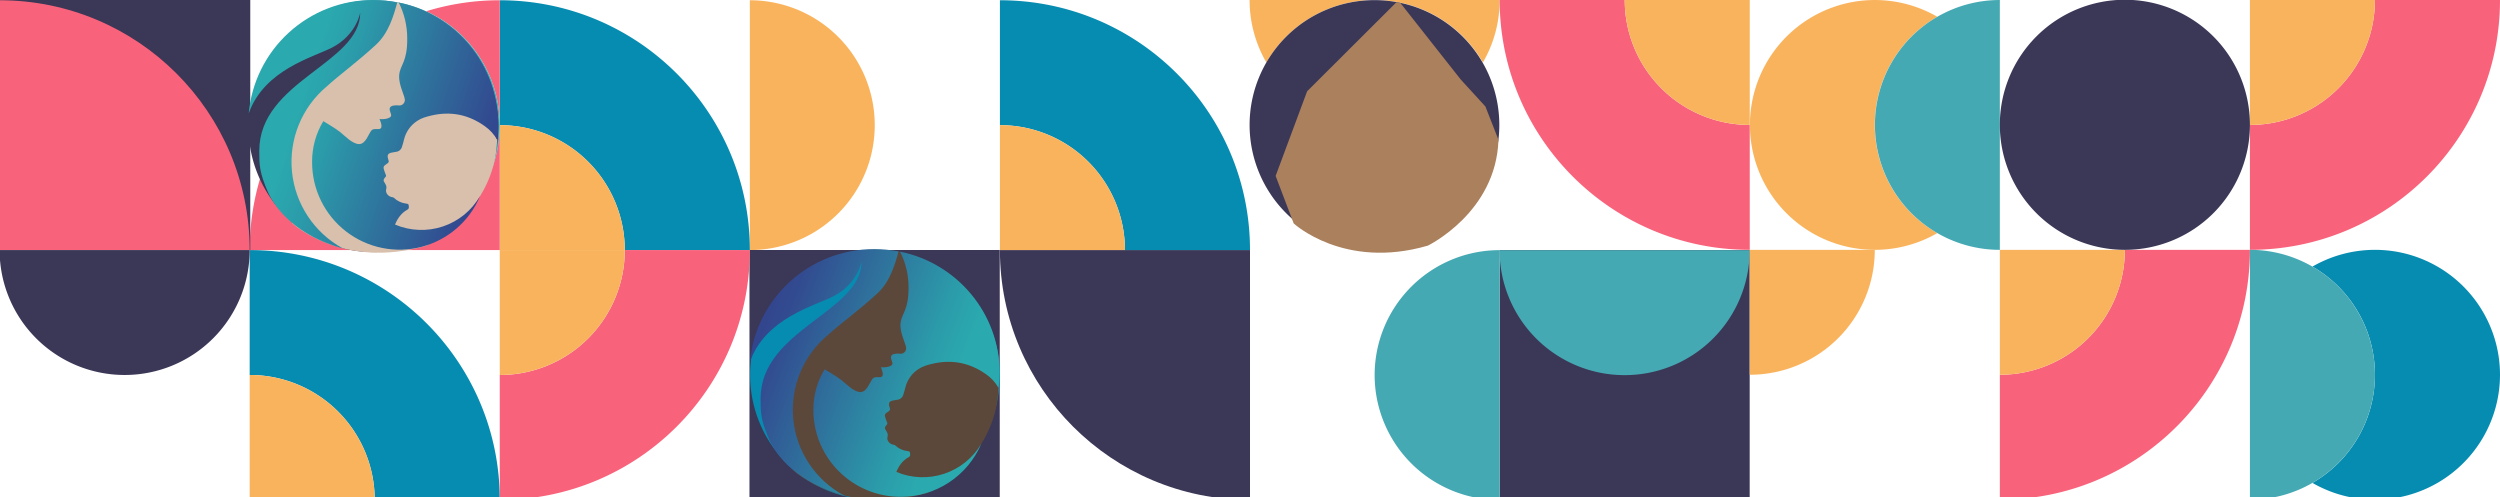 <svg xmlns="http://www.w3.org/2000/svg" xmlns:xlink="http://www.w3.org/1999/xlink" width="1920" height="382" viewBox="0 0 1920 382">
  <defs>
    <clipPath id="clip-path">
      <path id="Path_103" data-name="Path 103" d="M296.816,29.346c.173,18.239-5.669,20.115-6.184,28.126s4.981,16.194,4.3,19.434a4.244,4.244,0,0,1-4.983,3.408c-1.545-.171-6.013-.171-6.528,2.045s1.2,4.092,1.03,5.8-4.466,3.069-8.933,2.558c0,0,2.578,5.284,1.03,6.988-.725.8-1.906.736-3.167.673-1.426-.071-2.956-.145-4.047,1.031-2.061,2.217-4.3,10.4-9.45,10.4s-11.167-6.477-14.6-9.2-12.915-8.274-12.915-8.274a58.989,58.989,0,0,0-8.621,30.784c0,.091,0,.182.005.275s-.005.195-.005.291c0,36.775,30.046,66.586,67.108,66.586a67.132,67.132,0,0,0,61.893-40.812,52.244,52.244,0,0,1-65.3,21.676c1.935-4.692,4.749-8.726,9.374-11.3a2.023,2.023,0,0,0,1.219-2.256c-.16-2.045-.09-2.167-2.2-2.46a16.169,16.169,0,0,1-9.293-4.4,2.072,2.072,0,0,0-1.159-.443c-3.114-.341-5.541-3.333-4.729-6.116a4.468,4.468,0,0,0-.385-3.49,19.523,19.523,0,0,0-1.174-2.047,1.957,1.957,0,0,1-.063-2.31,5.452,5.452,0,0,1,.942-1.3c.767-.643.634-1.218.272-2.051a36.32,36.32,0,0,1-1.518-4.457,2.287,2.287,0,0,1,1.006-2.624c.7-.506,1.388-1.027,2.085-1.536a1.681,1.681,0,0,0,.655-2.077c-.182-.541-.331-1.095-.473-1.649-.619-2.431.133-3.71,2.573-4.269,1.194-.273,2.4-.488,3.617-.641a5.113,5.113,0,0,0,4.484-3.535c.655-1.851,1.156-3.76,1.627-5.666a23.5,23.5,0,0,1,10.279-14.452c3.19-2.1,6.782-3.081,10.445-3.951,15.117-3.59,28.97-.816,41.535,8.174a31.342,31.342,0,0,1,9.309,10.237,77.221,77.221,0,0,0,.87-11.471c0-45.919-32.82-84.23-76.455-93.1a60.182,60.182,0,0,1,6.528,27.41M270.453,0c-49.988,0-91.025,38-95.39,86.47,11.93-33.474,49.34-42.709,64-50.2,18.894-9.658,21.679-26.754,21.679-26.754,0,39.01-77.557,52.049-77.557,105.479,0,10.775.106,16.366,6.675,31.413,5.629,12.893,22.5,33.512,57.477,42.85a74.715,74.715,0,0,1-12.3-123.426c9.783-8.9,22.453-17.777,37.728-31.7,9.687-8.831,13.552-21.933,16.4-32.317A97.036,97.036,0,0,0,270.453,0Z" transform="translate(-175.063 0)" fill="none"/>
    </clipPath>
    <linearGradient id="linear-gradient" x1="0.351" y1="0.996" x2="0.399" y2="0.014" gradientUnits="objectBoundingBox">
      <stop offset="0" stop-color="#2aaaaf"/>
      <stop offset="0.251" stop-color="#2aaaaf"/>
      <stop offset="0.365" stop-color="#2b9caa"/>
      <stop offset="0.842" stop-color="#324b90"/>
      <stop offset="1" stop-color="#333d8b"/>
    </linearGradient>
    <clipPath id="clip-path-2">
      <path id="Path_103-2" data-name="Path 103" d="M296.816,29.576c.173,18.382-5.669,20.273-6.184,28.347s4.981,16.321,4.3,19.587a4.244,4.244,0,0,1-4.983,3.435c-1.545-.173-6.013-.173-6.528,2.061s1.2,4.124,1.03,5.842-4.466,3.093-8.933,2.578c0,0,2.578,5.325,1.03,7.043-.725.807-1.906.742-3.167.679-1.426-.072-2.956-.146-4.047,1.039-2.061,2.234-4.3,10.479-9.45,10.479s-11.167-6.528-14.6-9.275-12.915-8.339-12.915-8.339a59.8,59.8,0,0,0-8.621,31.026c0,.092,0,.184.005.277s-.005.2-.005.293a67.118,67.118,0,0,0,129,25.976,51.994,51.994,0,0,1-65.3,21.846c1.935-4.729,4.749-8.794,9.374-11.385a2.043,2.043,0,0,0,1.219-2.274c-.16-2.061-.09-2.184-2.2-2.479a16.117,16.117,0,0,1-9.293-4.439,2.062,2.062,0,0,0-1.159-.446c-3.114-.344-5.541-3.359-4.729-6.164a4.535,4.535,0,0,0-.385-3.518A19.715,19.715,0,0,0,279.1,139.7a1.985,1.985,0,0,1-.063-2.328,5.493,5.493,0,0,1,.942-1.309c.767-.648.634-1.228.272-2.067a36.8,36.8,0,0,1-1.518-4.492,2.314,2.314,0,0,1,1.006-2.645c.7-.509,1.388-1.035,2.085-1.548a1.7,1.7,0,0,0,.655-2.094c-.182-.545-.331-1.1-.473-1.662-.619-2.45.133-3.739,2.573-4.3,1.194-.275,2.4-.491,3.617-.646a5.121,5.121,0,0,0,4.484-3.563c.655-1.865,1.156-3.79,1.627-5.71a23.683,23.683,0,0,1,10.279-14.566c3.19-2.119,6.782-3.105,10.445-3.982,15.117-3.619,28.97-.823,41.535,8.238a31.5,31.5,0,0,1,9.309,10.317,78.426,78.426,0,0,0,.87-11.561A95.814,95.814,0,0,0,290.288,1.951a61.03,61.03,0,0,1,6.528,27.625M270.453,0a95.788,95.788,0,0,0-95.39,87.149c11.93-33.737,49.34-43.044,64-50.594C257.956,26.82,260.741,9.59,260.741,9.59c0,39.316-77.557,52.458-77.557,106.307,0,10.859.106,16.494,6.675,31.659,5.629,12.994,22.5,33.775,57.477,43.186a75.625,75.625,0,0,1-12.3-124.394c9.783-8.967,22.453-17.916,37.728-31.947,9.687-8.9,13.552-22.105,16.4-32.57A96.305,96.305,0,0,0,270.453,0Z" transform="translate(-175.063 0)" fill="none"/>
    </clipPath>
    <linearGradient id="linear-gradient-2" x1="0.5" y1="0" x2="0.5" y2="1" xlink:href="#linear-gradient"/>
    <clipPath id="clip-Web_1920_5">
      <rect width="1920" height="382"/>
    </clipPath>
  </defs>
  <g id="Web_1920_5" data-name="Web 1920 – 5" clip-path="url(#clip-Web_1920_5)">
    <path id="Path_1" data-name="Path 1" d="M1260,191.862A95.931,95.931,0,1,0,1260,0Z" transform="translate(-684.124 0.191)" fill="#fab35d"/>
    <path id="Path_2" data-name="Path 2" d="M420,420v95.931a95.981,95.981,0,0,1,96.031,95.931h96.031C612.062,505.9,526.073,420,420,420" transform="translate(-228.248 -227.948)" fill="#068cb1"/>
    <path id="Path_3" data-name="Path 3" d="M420,630v95.931h96.031A95.981,95.981,0,0,0,420,630" transform="translate(-228.248 -342.016)" fill="#fab35d"/>
    <path id="Path_4" data-name="Path 4" d="M936.031,191.862h96.031C1032.062,85.9,946.073,0,840,0V95.931a95.981,95.981,0,0,1,96.031,95.931" transform="translate(-456.186 0.191)" fill="#068cb1"/>
    <path id="Path_5" data-name="Path 5" d="M840,210v95.931h96.031A95.981,95.981,0,0,0,840,210" transform="translate(-456.186 -113.878)" fill="#fab35d"/>
    <path id="Path_6" data-name="Path 6" d="M1872.062,611.862V420H1680c0,105.962,85.989,191.862,192.062,191.862" transform="translate(-912.062 -227.948)" fill="#3b3757"/>
    <path id="Path_16" data-name="Path 16" d="M772.84,95.931V0a192.181,192.181,0,0,0-56.589,8.47A95.921,95.921,0,0,1,772.84,95.931" transform="translate(-389.026 0.191)" fill="#f8637b"/>
    <path id="Path_17" data-name="Path 17" d="M630,305.931h96.031V210A95.981,95.981,0,0,1,630,305.931" transform="translate(-342.217 -113.878)" fill="#f8637b"/>
    <path id="Path_18" data-name="Path 18" d="M428.479,296.251A191.63,191.63,0,0,0,420,352.781h96.031a96.03,96.03,0,0,1-87.552-56.53" transform="translate(-228.248 -160.729)" fill="#f8637b"/>
    <path id="Path_19" data-name="Path 19" d="M420,95.931A96.037,96.037,0,1,0,516.031,0,95.46,95.46,0,0,0,420,95.931" transform="translate(-228.248 0.191)" fill="#45a9b3"/>
    <rect id="Rectangle_3" data-name="Rectangle 3" width="192.2" height="192" fill="#3b3757"/>
    <path id="Path_20" data-name="Path 20" d="M0,191.862H192.062C192.062,85.9,106.073,0,0,0Z" transform="translate(-0.31 0.191)" fill="#f8637b"/>
    <rect id="Rectangle_4" data-name="Rectangle 4" width="192.2" height="192" transform="translate(575.6 192)" fill="#3b3757"/>
    <path id="Path_25" data-name="Path 25" d="M1356.031,420a95.931,95.931,0,1,0,96.031,95.931A95.981,95.981,0,0,0,1356.031,420" transform="translate(-684.124 -227.948)" fill="#068cb1"/>
    <path id="Path_31" data-name="Path 31" d="M1032.062,420H936.031A95.981,95.981,0,0,1,840,515.931v95.931c106.073,0,192.062-85.9,192.062-191.862" transform="translate(-456.186 -227.948)" fill="#f8637b"/>
    <path id="Path_32" data-name="Path 32" d="M936.031,420H840v95.931A95.981,95.981,0,0,0,936.031,420" transform="translate(-456.186 -227.948)" fill="#fab35d"/>
    <path id="Path_39" data-name="Path 39" d="M96.031,515.931A95.981,95.981,0,0,0,192.062,420H0a95.981,95.981,0,0,0,96.031,95.931" transform="translate(-0.31 -227.948)" fill="#3b3757"/>
    <path id="Path_44" data-name="Path 44" d="M1680,0V95.931a95.981,95.981,0,0,1,96.031,95.931h96.031C1872.062,85.9,1786.073,0,1680,0" transform="translate(-912.062 0.191)" fill="#068cb1"/>
    <path id="Path_45" data-name="Path 45" d="M1680,210v95.931h96.031A95.981,95.981,0,0,0,1680,210" transform="translate(-912.062 -113.878)" fill="#fab35d"/>
    <path id="Path_102" data-name="Path 102" d="M199.868,169.5s38.648,35.6,103.061,16.913c0,0,52.5-25.224,54.195-80.654l-10-25.342L328.1,59.763,281.54,1.178,278.748.964,210.174,68.809l-24.179,64.5Z" transform="translate(409.686 192.068)" fill="#5b483a"/>
    <g id="Group_13" data-name="Group 13" transform="translate(576 191.297)" clip-path="url(#clip-path)">
      <path id="Path_104" data-name="Path 104" d="M0,0,239.9.553l.553,241.375-239.9-.553Z" transform="translate(-56.356 172.095) rotate(-72)" fill="url(#linear-gradient)"/>
    </g>
    <path id="Path_46" data-name="Path 46" d="M1356.031,1871.862A95.931,95.931,0,1,0,1260,1775.931a95.981,95.981,0,0,0,96.031,95.931" transform="translate(-1069.124 -1678.267)" fill="#3b3757"/>
    <path id="Path_102-2" data-name="Path 102" d="M199.868,170.814s38.648,35.874,103.061,17.045c0,0,52.5-25.421,54.195-81.285l-10-25.54L328.1,60.223,281.54,1.18,278.748.964,210.174,69.34l-24.179,65.007Z" transform="translate(24.686 0.771)" fill="#d8c0ad"/>
    <g id="Group_13-2" data-name="Group 13" transform="translate(191)" clip-path="url(#clip-path-2)">
      <rect id="Rectangle_9" data-name="Rectangle 9" width="241.603" height="241.555" transform="translate(-56.356 173.445) rotate(-72)" fill="url(#linear-gradient-2)"/>
    </g>
    <path id="Path_11" data-name="Path 11" d="M293.152,887.966A95.373,95.373,0,0,0,306.031,840H210a95.986,95.986,0,0,1,83.152,47.965" transform="translate(845.721 -839.984)" fill="#fab35d"/>
    <path id="Path_12" data-name="Path 12" d="M96.031,840H0a95.373,95.373,0,0,0,12.879,47.965A95.986,95.986,0,0,1,96.031,840" transform="translate(959.69 -839.984)" fill="#fab35d"/>
    <path id="Path_13" data-name="Path 13" d="M96.031,1031.862A95.894,95.894,0,1,0,0,935.931a95.981,95.981,0,0,0,96.031,95.931" transform="translate(959.69 -839.984)" fill="#3b3757"/>
    <rect id="Rectangle_2" data-name="Rectangle 2" width="192" height="192" transform="translate(1151.752 192.101)" fill="#3b3757"/>
    <path id="Path_14" data-name="Path 14" d="M516.031,1355.931A95.981,95.981,0,0,0,612.062,1260H420a95.981,95.981,0,0,0,96.031,95.931" transform="translate(731.69 -1067.83)" fill="#45a9b3"/>
    <path id="Path_15" data-name="Path 15" d="M210,1355.931a95.981,95.981,0,0,0,96.031,95.931V1260A95.981,95.981,0,0,0,210,1355.931" transform="translate(845.721 -1067.899)" fill="#45a9b3"/>
    <path id="Path_21" data-name="Path 21" d="M1680,935.931v95.931c106.073,0,192.062-85.9,192.062-191.862h-96.031A95.981,95.981,0,0,1,1680,935.931" transform="translate(47.938 -839.984)" fill="#f8637b"/>
    <path id="Path_22" data-name="Path 22" d="M1776.031,840H1680v95.931A95.981,95.981,0,0,0,1776.031,840" transform="translate(47.938 -839.984)" fill="#fab35d"/>
    <path id="Path_23" data-name="Path 23" d="M612.062,1031.862V935.931A95.981,95.981,0,0,1,516.031,840H420c0,105.963,85.989,191.862,192.062,191.862" transform="translate(731.752 -839.984)" fill="#f8637b"/>
    <path id="Path_24" data-name="Path 24" d="M726.031,935.931V840H630a95.981,95.981,0,0,0,96.031,95.931" transform="translate(617.783 -839.984)" fill="#fab35d"/>
    <path id="Path_33" data-name="Path 33" d="M1452.062,1260h-96.031A95.981,95.981,0,0,1,1260,1355.931v95.931c106.073,0,192.062-85.9,192.062-191.862" transform="translate(275.876 -1068.123)" fill="#f8637b"/>
    <path id="Path_34" data-name="Path 34" d="M1356.031,1260H1260v95.931A95.981,95.981,0,0,0,1356.031,1260" transform="translate(275.876 -1068.123)" fill="#fab35d"/>
    <path id="Path_35" data-name="Path 35" d="M936.031,935.931a95.851,95.851,0,0,1,48.015-83.065,95.931,95.931,0,1,0,0,166.13,95.851,95.851,0,0,1-48.015-83.065" transform="translate(503.814 -839.984)" fill="#fab35d"/>
    <path id="Path_36" data-name="Path 36" d="M1146.031,840a95.931,95.931,0,1,0,0,191.862Z" transform="translate(389.845 -839.984)" fill="#45a9b3"/>
    <path id="Path_37" data-name="Path 37" d="M1929.047,1355.931A96.031,96.031,0,0,0,1785,1272.866a95.858,95.858,0,0,1,0,166.13,96.031,96.031,0,0,0,144.047-83.065" transform="translate(-9.046 -1068.123)" fill="#068cb1"/>
    <path id="Path_38" data-name="Path 38" d="M1776.031,1355.931A96.032,96.032,0,0,0,1680,1260v191.862a96.032,96.032,0,0,0,96.031-95.931" transform="translate(47.938 -1068.123)" fill="#45a9b3"/>
    <path id="Path_40" data-name="Path 40" d="M936.031,1260H840v95.931A95.981,95.981,0,0,0,936.031,1260" transform="translate(503.814 -1068.123)" fill="#fab35d"/>
    <path id="Path_41" data-name="Path 41" d="M1452.062,935.931a96.031,96.031,0,1,0-96.031,95.931,95.981,95.981,0,0,0,96.031-95.931" transform="translate(275.876 -839.984)" fill="#3b3757"/>
    <path id="Path_102-3" data-name="Path 102" d="M199.868,170.814s38.648,35.874,103.061,17.045c0,0,52.5-25.421,54.195-81.285l-10-25.54L328.1,60.223,281.54,1.18,278.748.964,210.174,69.34l-24.179,65.007Z" transform="translate(793.686 0.771)" fill="#aa805d"/>
    <g id="Group_13-3" data-name="Group 13" transform="translate(960)" clip-path="url(#clip-path-2)">
      <rect id="Rectangle_9-2" data-name="Rectangle 9" width="241.603" height="241.555" transform="translate(-56.356 173.445) rotate(-72)" fill="url(#linear-gradient-2)"/>
    </g>
  </g>
</svg>
